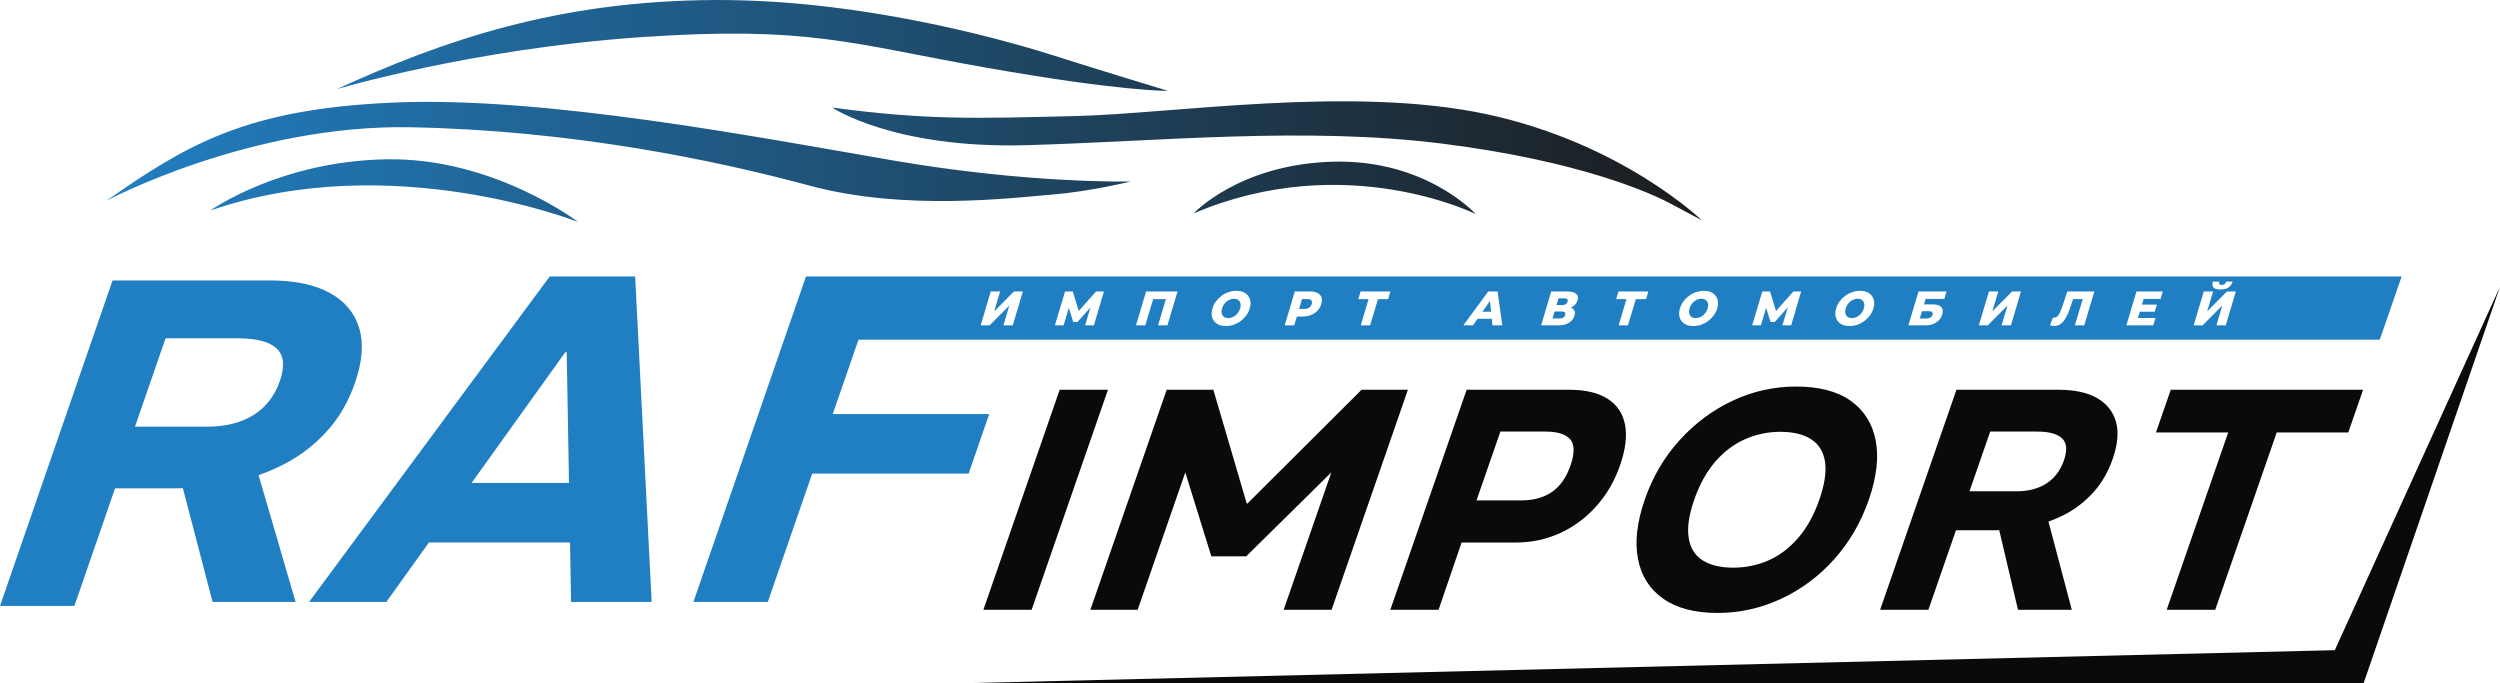 <?xml version="1.0" encoding="UTF-8"?> <svg xmlns="http://www.w3.org/2000/svg" width="139" height="38" viewBox="0 0 139 38" fill="none"><g clip-path="url(#clip0_67_550)"><path d="M120.467 33.906L123.888 24.044H119.871L120.694 21.671H131.387L130.564 24.044H126.586L123.165 33.906H120.467ZM54.675 33.906L58.918 21.671H61.602L57.358 33.906H54.675ZM60.624 33.906L64.868 21.671H67.463L69.319 27.999H69.354L75.703 21.671H78.279L74.035 33.906H71.371L74.022 26.265L69.288 30.933H67.35L65.903 26.265L63.253 33.906H60.624H60.624ZM77.301 33.906L81.545 21.671H87.255C88.153 21.671 88.864 21.839 89.39 22.176C89.915 22.513 90.234 22.994 90.355 23.623C90.47 24.253 90.377 25.001 90.078 25.863C89.774 26.74 89.334 27.498 88.758 28.143C88.179 28.792 87.507 29.288 86.742 29.639C85.973 29.991 85.152 30.165 84.274 30.165H81.263L79.984 33.906H77.301H77.301ZM82.095 27.821H84.602C85.264 27.821 85.823 27.667 86.284 27.355C86.739 27.048 87.085 26.557 87.319 25.883C87.558 25.194 87.55 24.708 87.301 24.421C87.046 24.139 86.591 23.995 85.929 23.995H83.422L82.095 27.821ZM95.493 34.08C94.222 34.08 93.216 33.812 92.468 33.282C91.715 32.752 91.249 32.018 91.072 31.072C90.888 30.13 91.015 29.03 91.451 27.771C91.888 26.512 92.534 25.412 93.384 24.476C94.234 23.539 95.214 22.806 96.333 22.28C97.453 21.755 98.628 21.492 99.859 21.492C101.139 21.492 102.157 21.755 102.9 22.285C103.643 22.816 104.108 23.554 104.288 24.491C104.469 25.427 104.342 26.527 103.906 27.786C103.469 29.045 102.827 30.145 101.984 31.091C101.136 32.038 100.151 32.771 99.033 33.292C97.909 33.817 96.729 34.08 95.493 34.08ZM96.366 31.562C97.067 31.562 97.729 31.423 98.343 31.151C98.958 30.878 99.506 30.457 99.992 29.892C100.477 29.327 100.865 28.618 101.159 27.771C101.454 26.919 101.556 26.215 101.469 25.66C101.38 25.11 101.123 24.694 100.697 24.421C100.272 24.148 99.702 24.009 98.986 24.009C98.294 24.009 97.642 24.148 97.023 24.421C96.404 24.694 95.852 25.11 95.368 25.67C94.885 26.23 94.492 26.939 94.198 27.786C93.902 28.638 93.8 29.342 93.891 29.902C93.976 30.462 94.234 30.878 94.659 31.151C95.085 31.423 95.655 31.562 96.366 31.562ZM104.534 33.906L108.778 21.671H114.453C115.341 21.671 116.058 21.824 116.599 22.132C117.133 22.444 117.487 22.88 117.648 23.45C117.808 24.02 117.746 24.708 117.465 25.516C117.223 26.215 116.883 26.815 116.444 27.315C116.001 27.816 115.495 28.227 114.926 28.539C114.6 28.718 114.256 28.873 113.895 29.001L115.193 33.906H112.201L111.157 29.479C111.093 29.48 111.029 29.481 110.964 29.481H108.752L107.217 33.906H104.534H104.534ZM109.503 27.315H112.118C112.775 27.315 113.33 27.172 113.785 26.879C114.234 26.587 114.559 26.161 114.753 25.601C114.947 25.041 114.917 24.634 114.658 24.377C114.397 24.124 113.932 23.995 113.25 23.995H110.655L109.503 27.315V27.315Z" fill="#0A0A0A"></path><path d="M87.059 16.913C87.105 16.882 87.138 16.836 87.156 16.775C87.174 16.714 87.169 16.668 87.141 16.636C87.113 16.605 87.062 16.589 86.988 16.589H86.652L86.542 16.96H86.877C86.951 16.96 87.012 16.945 87.059 16.913V16.913ZM68.102 17.649C68.155 17.674 68.218 17.687 68.289 17.687C68.36 17.687 68.43 17.674 68.498 17.649C68.567 17.624 68.631 17.588 68.69 17.54C68.75 17.493 68.802 17.436 68.848 17.369C68.893 17.303 68.928 17.23 68.952 17.149C68.977 17.066 68.986 16.992 68.98 16.927C68.974 16.861 68.955 16.805 68.924 16.758C68.893 16.71 68.85 16.674 68.797 16.648C68.743 16.623 68.68 16.611 68.609 16.611C68.538 16.611 68.469 16.623 68.4 16.648C68.331 16.674 68.267 16.71 68.207 16.758C68.148 16.805 68.096 16.861 68.051 16.927C68.005 16.992 67.97 17.066 67.946 17.149C67.922 17.23 67.913 17.303 67.918 17.369C67.925 17.436 67.943 17.493 67.974 17.54C68.005 17.588 68.048 17.624 68.102 17.649ZM72.79 17.106C72.858 17.057 72.905 16.99 72.931 16.904C72.957 16.816 72.951 16.748 72.911 16.7C72.871 16.651 72.796 16.627 72.686 16.627H72.393L72.229 17.178H72.522C72.632 17.178 72.721 17.154 72.79 17.106ZM55.087 16.207H55.606L55.277 17.313L56.376 16.207H56.871L56.31 18.09H55.79L56.119 16.987L55.024 18.09H54.526L55.087 16.207ZM59.214 16.207H59.648L59.977 17.293L60.942 16.207H61.376L60.82 18.09H60.333L60.628 17.092L59.906 17.905H59.672L59.427 17.113L59.137 18.09H58.653L59.214 16.207L59.214 16.207ZM63.722 16.207H65.471L64.909 18.09H64.388L64.823 16.63L64.116 16.63L63.679 18.09H63.16L63.722 16.207H63.722ZM67.413 17.149C67.456 17.007 67.52 16.877 67.607 16.759C67.694 16.64 67.797 16.537 67.916 16.448C68.036 16.359 68.166 16.291 68.307 16.242C68.447 16.194 68.592 16.17 68.741 16.17C68.892 16.17 69.022 16.194 69.133 16.242C69.244 16.291 69.332 16.359 69.398 16.448C69.464 16.537 69.505 16.64 69.523 16.759C69.54 16.877 69.527 17.007 69.485 17.149C69.443 17.291 69.377 17.421 69.29 17.541C69.201 17.66 69.099 17.763 68.98 17.851C68.862 17.939 68.732 18.007 68.593 18.056C68.453 18.104 68.308 18.128 68.157 18.128C68.008 18.128 67.877 18.104 67.766 18.056C67.654 18.007 67.565 17.938 67.499 17.849C67.432 17.761 67.39 17.657 67.374 17.539C67.358 17.421 67.371 17.291 67.413 17.149ZM71.991 16.207H72.843C73.014 16.207 73.152 16.235 73.259 16.291C73.366 16.346 73.437 16.427 73.474 16.531C73.51 16.636 73.506 16.76 73.464 16.904C73.421 17.046 73.351 17.169 73.253 17.273C73.154 17.377 73.035 17.457 72.894 17.513C72.754 17.57 72.599 17.598 72.429 17.598H72.107L71.957 18.09H71.43L71.991 16.207L71.991 16.207ZM75.647 16.207H77.308L77.182 16.63H76.616L76.177 18.09H75.658L76.093 16.631L75.521 16.63L75.647 16.207ZM82.746 16.207H83.265L83.529 18.09H82.981L82.944 17.724H82.153L81.899 18.09H81.361L82.746 16.207ZM86.247 16.207H87.152C87.376 16.207 87.537 16.25 87.635 16.335C87.732 16.421 87.758 16.541 87.712 16.697C87.666 16.849 87.573 16.969 87.431 17.056C87.421 17.062 87.34 17.104 87.34 17.107C87.394 17.127 87.439 17.153 87.475 17.185C87.568 17.269 87.59 17.391 87.542 17.553C87.493 17.718 87.391 17.848 87.234 17.945C87.079 18.042 86.881 18.09 86.641 18.09H85.686L86.247 16.208V16.207ZM89.985 16.207H91.646L91.52 16.63H90.951L90.515 18.09H89.996L90.431 16.63L89.859 16.63L89.985 16.207ZM93.405 17.149C93.447 17.007 93.512 16.877 93.599 16.759C93.685 16.64 93.788 16.537 93.908 16.448C94.028 16.359 94.158 16.291 94.298 16.242C94.439 16.194 94.584 16.17 94.733 16.17C94.883 16.17 95.014 16.194 95.125 16.242C95.236 16.291 95.324 16.359 95.39 16.448C95.456 16.537 95.497 16.64 95.514 16.759C95.531 16.877 95.519 17.007 95.477 17.149C95.434 17.291 95.369 17.421 95.281 17.541C95.193 17.66 95.09 17.763 94.972 17.851C94.853 17.939 94.724 18.007 94.585 18.056C94.445 18.104 94.3 18.128 94.149 18.128C94 18.128 93.87 18.104 93.758 18.056C93.646 18.007 93.557 17.938 93.49 17.849C93.424 17.761 93.382 17.657 93.366 17.539C93.35 17.421 93.363 17.291 93.405 17.149ZM97.983 16.207H98.417L98.746 17.294L99.711 16.207H100.145L99.589 18.09H99.102L99.397 17.092L98.675 17.905H98.441L98.197 17.114L97.906 18.09H97.422L97.983 16.207L97.983 16.207ZM102.09 17.149C102.132 17.007 102.197 16.877 102.283 16.759C102.37 16.64 102.473 16.537 102.593 16.448C102.713 16.359 102.843 16.291 102.983 16.242C103.124 16.194 103.269 16.17 103.418 16.17C103.569 16.17 103.699 16.194 103.81 16.242C103.921 16.291 104.009 16.359 104.075 16.448C104.141 16.537 104.182 16.64 104.199 16.759C104.216 16.877 104.204 17.007 104.162 17.149C104.119 17.291 104.054 17.421 103.966 17.541C103.879 17.66 103.775 17.763 103.657 17.851C103.538 17.939 103.409 18.007 103.269 18.056C103.13 18.104 102.985 18.128 102.834 18.128C102.685 18.128 102.554 18.104 102.443 18.056C102.331 18.007 102.242 17.938 102.175 17.849C102.108 17.761 102.067 17.657 102.051 17.539C102.035 17.421 102.048 17.291 102.09 17.149ZM106.668 16.207H108.226L108.103 16.619H107.064L106.974 16.923H107.456C107.683 16.923 107.842 16.971 107.933 17.068C108.024 17.165 108.042 17.305 107.988 17.488C107.931 17.676 107.82 17.824 107.653 17.93C107.487 18.037 107.281 18.09 107.038 18.09H106.106L106.668 16.207H106.668ZM110.585 16.207H111.104L110.774 17.313L111.873 16.207H112.368L111.807 18.09H111.288L111.617 16.987L110.521 18.09H110.023L110.585 16.207ZM114.141 17.654C114.164 17.66 114.188 17.663 114.211 17.663C114.284 17.663 114.347 17.634 114.402 17.575C114.457 17.517 114.507 17.435 114.554 17.329C114.601 17.223 114.647 17.1 114.692 16.958L114.943 16.207H116.445L115.883 18.09H115.364L115.8 16.627L115.265 16.63L115.162 16.936C115.102 17.119 115.041 17.284 114.978 17.43C114.915 17.576 114.846 17.701 114.773 17.804C114.7 17.907 114.617 17.986 114.525 18.041C114.434 18.095 114.329 18.123 114.212 18.123C114.176 18.123 114.14 18.12 114.101 18.115C114.063 18.109 114.023 18.101 113.982 18.09L114.141 17.654H114.141ZM118.787 16.207H120.249L120.127 16.619H119.187L119.092 16.936H119.92L119.801 17.334H118.973L118.871 17.679H119.845L119.722 18.09H118.226L118.787 16.208L118.787 16.207ZM122.528 16.207H123.048L122.718 17.313L123.817 16.207H124.312L123.751 18.09H123.232L123.56 16.987L122.465 18.09H121.967L122.528 16.207ZM123.036 15.656H123.39C123.373 15.719 123.376 15.765 123.396 15.796C123.418 15.826 123.461 15.842 123.526 15.842C123.594 15.842 123.648 15.826 123.688 15.796C123.728 15.765 123.759 15.719 123.779 15.656H124.133C124.091 15.796 124.016 15.904 123.906 15.98C123.796 16.056 123.645 16.094 123.451 16.094C123.258 16.094 123.13 16.056 123.067 15.98C123.005 15.904 122.994 15.796 123.036 15.656H123.036ZM132.316 18.886L133.532 15.37H44.812L38.554 33.469H42.69L45.157 26.333H53.855L55 23.023H46.301L47.732 18.886H132.316ZM82.845 16.728L82.426 17.332H82.905L82.845 16.728H82.845ZM26.222 26.85L31.429 19.584H31.509L31.636 26.85H26.222H26.222ZM30.565 15.37L17.183 33.469H21.478L23.85 30.16H31.693L31.751 33.469H36.233L35.314 15.37H30.565ZM11.535 23.721H7.506L9.205 18.809H13.207C14.256 18.809 14.982 18.998 15.385 19.378C15.787 19.757 15.845 20.36 15.559 21.187C15.273 22.015 14.784 22.644 14.093 23.075C13.401 23.506 12.549 23.721 11.535 23.721H11.535ZM15.899 25.753C16.771 25.288 17.54 24.685 18.205 23.944C18.871 23.202 19.382 22.315 19.74 21.28C20.151 20.091 20.227 19.074 19.968 18.23C19.708 17.385 19.159 16.734 18.321 16.277C17.483 15.82 16.379 15.592 15.009 15.592H6.258L0 33.691H4.136L6.397 27.15H9.813C9.932 27.15 10.05 27.148 10.168 27.145L11.82 33.469H16.436L14.377 26.418C14.91 26.231 15.417 26.01 15.899 25.753L15.899 25.753ZM107.335 17.654C107.393 17.618 107.431 17.567 107.451 17.501C107.491 17.369 107.42 17.302 107.239 17.302H106.861L106.74 17.709H107.118C107.205 17.709 107.277 17.69 107.335 17.654V17.654ZM86.92 17.659C86.969 17.625 87.002 17.577 87.021 17.512C87.041 17.448 87.036 17.399 87.007 17.368C86.978 17.337 86.926 17.321 86.85 17.321H86.434L86.318 17.708H86.734C86.81 17.708 86.872 17.692 86.92 17.659V17.659ZM102.778 17.649C102.832 17.674 102.895 17.687 102.965 17.687C103.037 17.687 103.106 17.674 103.175 17.649C103.244 17.624 103.308 17.588 103.367 17.54C103.427 17.493 103.479 17.436 103.525 17.369C103.57 17.303 103.605 17.23 103.629 17.149C103.654 17.066 103.663 16.992 103.656 16.927C103.65 16.861 103.632 16.805 103.601 16.758C103.57 16.71 103.527 16.674 103.473 16.648C103.419 16.623 103.357 16.611 103.286 16.611C103.215 16.611 103.145 16.623 103.076 16.648C103.008 16.674 102.944 16.71 102.884 16.758C102.825 16.805 102.772 16.861 102.728 16.927C102.682 16.992 102.647 17.066 102.622 17.149C102.598 17.23 102.589 17.303 102.595 17.369C102.601 17.436 102.62 17.493 102.651 17.54C102.682 17.588 102.724 17.624 102.778 17.649ZM94.093 17.649C94.147 17.674 94.21 17.687 94.281 17.687C94.352 17.687 94.421 17.674 94.49 17.649C94.559 17.624 94.623 17.588 94.682 17.54C94.742 17.493 94.794 17.436 94.84 17.369C94.885 17.303 94.92 17.23 94.944 17.149C94.969 17.066 94.978 16.992 94.972 16.927C94.965 16.861 94.947 16.805 94.915 16.758C94.885 16.71 94.842 16.674 94.788 16.648C94.734 16.623 94.672 16.611 94.601 16.611C94.53 16.611 94.46 16.623 94.391 16.648C94.323 16.674 94.259 16.71 94.199 16.758C94.14 16.805 94.087 16.861 94.042 16.927C93.997 16.992 93.962 17.066 93.937 17.149C93.913 17.23 93.904 17.303 93.91 17.369C93.916 17.436 93.935 17.493 93.966 17.54C93.997 17.588 94.04 17.624 94.093 17.649Z" fill="#207FC3"></path><path fill-rule="evenodd" clip-rule="evenodd" d="M53.065 38H131.413L139 15.941L129.815 36.15L53.065 38Z" fill="#0A0A0A"></path><path fill-rule="evenodd" clip-rule="evenodd" d="M46.266 5.979C46.266 5.979 49.665 8.282 57.084 8.072C64.502 7.863 72.543 7.026 80.21 7.989C87.877 8.952 91.823 10.753 92.888 11.323C93.954 11.893 94.612 12.241 94.612 12.241C94.612 12.241 90.193 7.967 82.671 6.352C75.15 4.737 65.188 6.326 59.797 6.453C54.407 6.58 51.605 6.699 46.266 5.979V5.979ZM18.722 4.958C18.722 4.958 26.264 2.709 35.625 2.067C44.986 1.424 47.303 2.434 54.846 3.765C62.389 5.096 64.933 5.05 64.933 5.05C64.933 5.05 60.844 3.811 58.845 3.168C56.845 2.525 48.439 -0.046 39.715 0.001C30.991 0.046 24.629 2.25 18.722 4.958ZM5.9 11.172C5.9 11.172 13.877 6.898 22.867 7.076C31.857 7.254 39.745 8.901 45.033 10.326C50.321 11.751 56.289 10.998 58.463 10.822C60.636 10.646 62.867 10.09 62.867 10.09C62.867 10.09 57.232 10.23 49.606 8.913C41.98 7.597 30.254 5.351 21.938 5.7C13.622 6.048 10.345 8.077 5.9 11.172H5.9ZM11.692 11.707C11.692 11.707 15.524 8.962 21.481 8.857C27.438 8.751 32.141 12.341 32.141 12.341C32.141 12.341 21.76 8.223 11.692 11.707ZM66.364 11.868C66.364 11.868 68.889 9.139 74.087 8.99C79.285 8.842 82.045 11.898 82.045 11.898C82.045 11.898 74.762 8.278 66.364 11.868H66.364Z" fill="url(#paint0_linear_67_550)"></path></g><defs><linearGradient id="paint0_linear_67_550" x1="5.9" y1="6.17" x2="94.612" y2="6.17" gradientUnits="userSpaceOnUse"><stop stop-color="#217FC2"></stop><stop offset="1" stop-color="#1C1C1D"></stop></linearGradient><clipPath id="clip0_67_550"><rect width="139" height="38" fill="white"></rect></clipPath></defs></svg> 